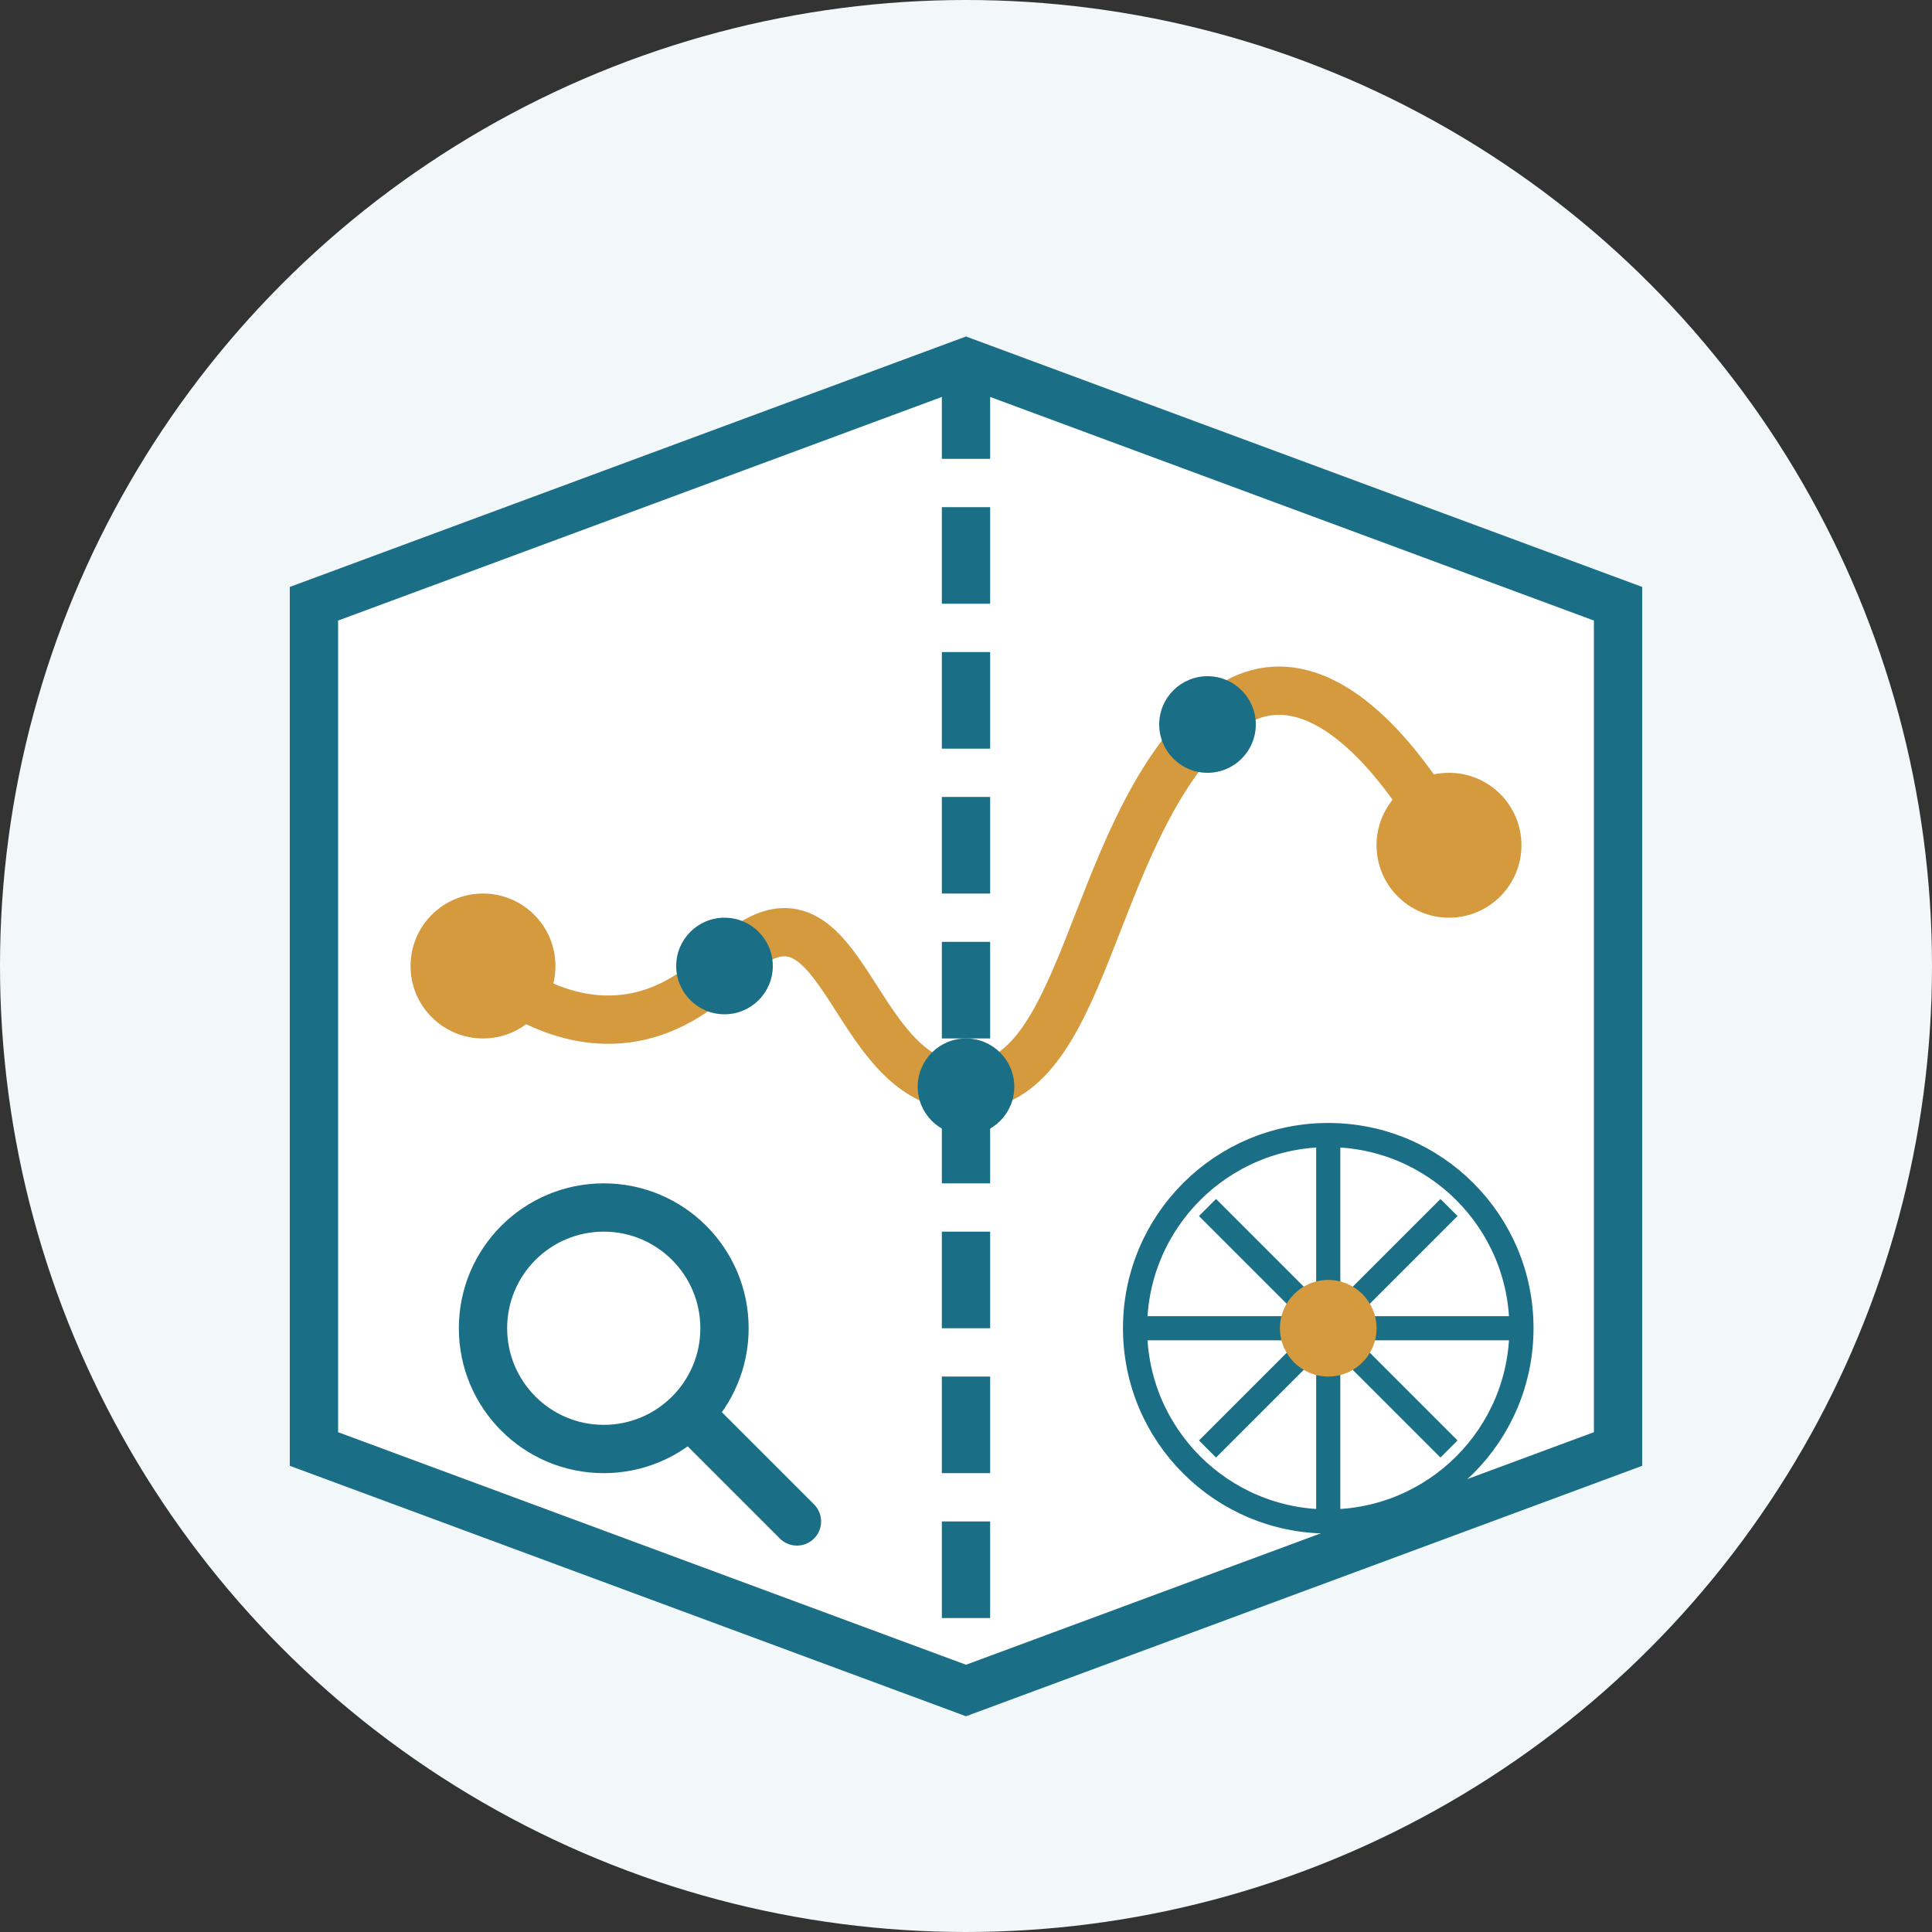 <svg width="80" height="80" viewBox="0 0 80 80" fill="none" xmlns="http://www.w3.org/2000/svg">
  <rect x="0" y="0" width="80" height="80" fill="#333333" stroke="none"/>
  <!-- Background Circle -->
  <circle cx="40" cy="40" r="40" fill="#F2F7F9"/>
  
  <!-- Open Map -->
  <path d="M13 25L40 15L67 25V60L40 70L13 60V25Z" fill="white" stroke="#1A6E85" stroke-width="2"/>
  <path d="M40 15V70" stroke="#1A6E85" stroke-width="2" stroke-dasharray="4 2"/>
  
  <!-- Map Route -->
  <path d="M20 40C20 40 25 45 30 40C35 35 35 45 40 45C45 45 45 35 50 30C55 25 60 35 60 35" stroke="#D49A3D" stroke-width="2" stroke-linecap="round"/>
  
  <!-- Location Pins -->
  <circle cx="20" cy="40" r="3" fill="#D49A3D"/>
  <circle cx="60" cy="35" r="3" fill="#D49A3D"/>
  
  <!-- Waypoints -->
  <circle cx="30" cy="40" r="2" fill="#1A6E85"/>
  <circle cx="40" cy="45" r="2" fill="#1A6E85"/>
  <circle cx="50" cy="30" r="2" fill="#1A6E85"/>
  
  <!-- Compass Rose -->
  <circle cx="55" cy="55" r="8" fill="white" stroke="#1A6E85" stroke-width="1"/>
  <path d="M55 47V63M47 55H63" stroke="#1A6E85" stroke-width="1"/>
  <path d="M50 50L60 60M60 50L50 60" stroke="#1A6E85" stroke-width="1"/>
  <circle cx="55" cy="55" r="2" fill="#D49A3D"/>
  
  <!-- Magnifying Glass -->
  <circle cx="25" cy="55" r="5" fill="white" stroke="#1A6E85" stroke-width="2"/>
  <path d="M29 59L33 63" stroke="#1A6E85" stroke-width="2" stroke-linecap="round"/>
</svg>
